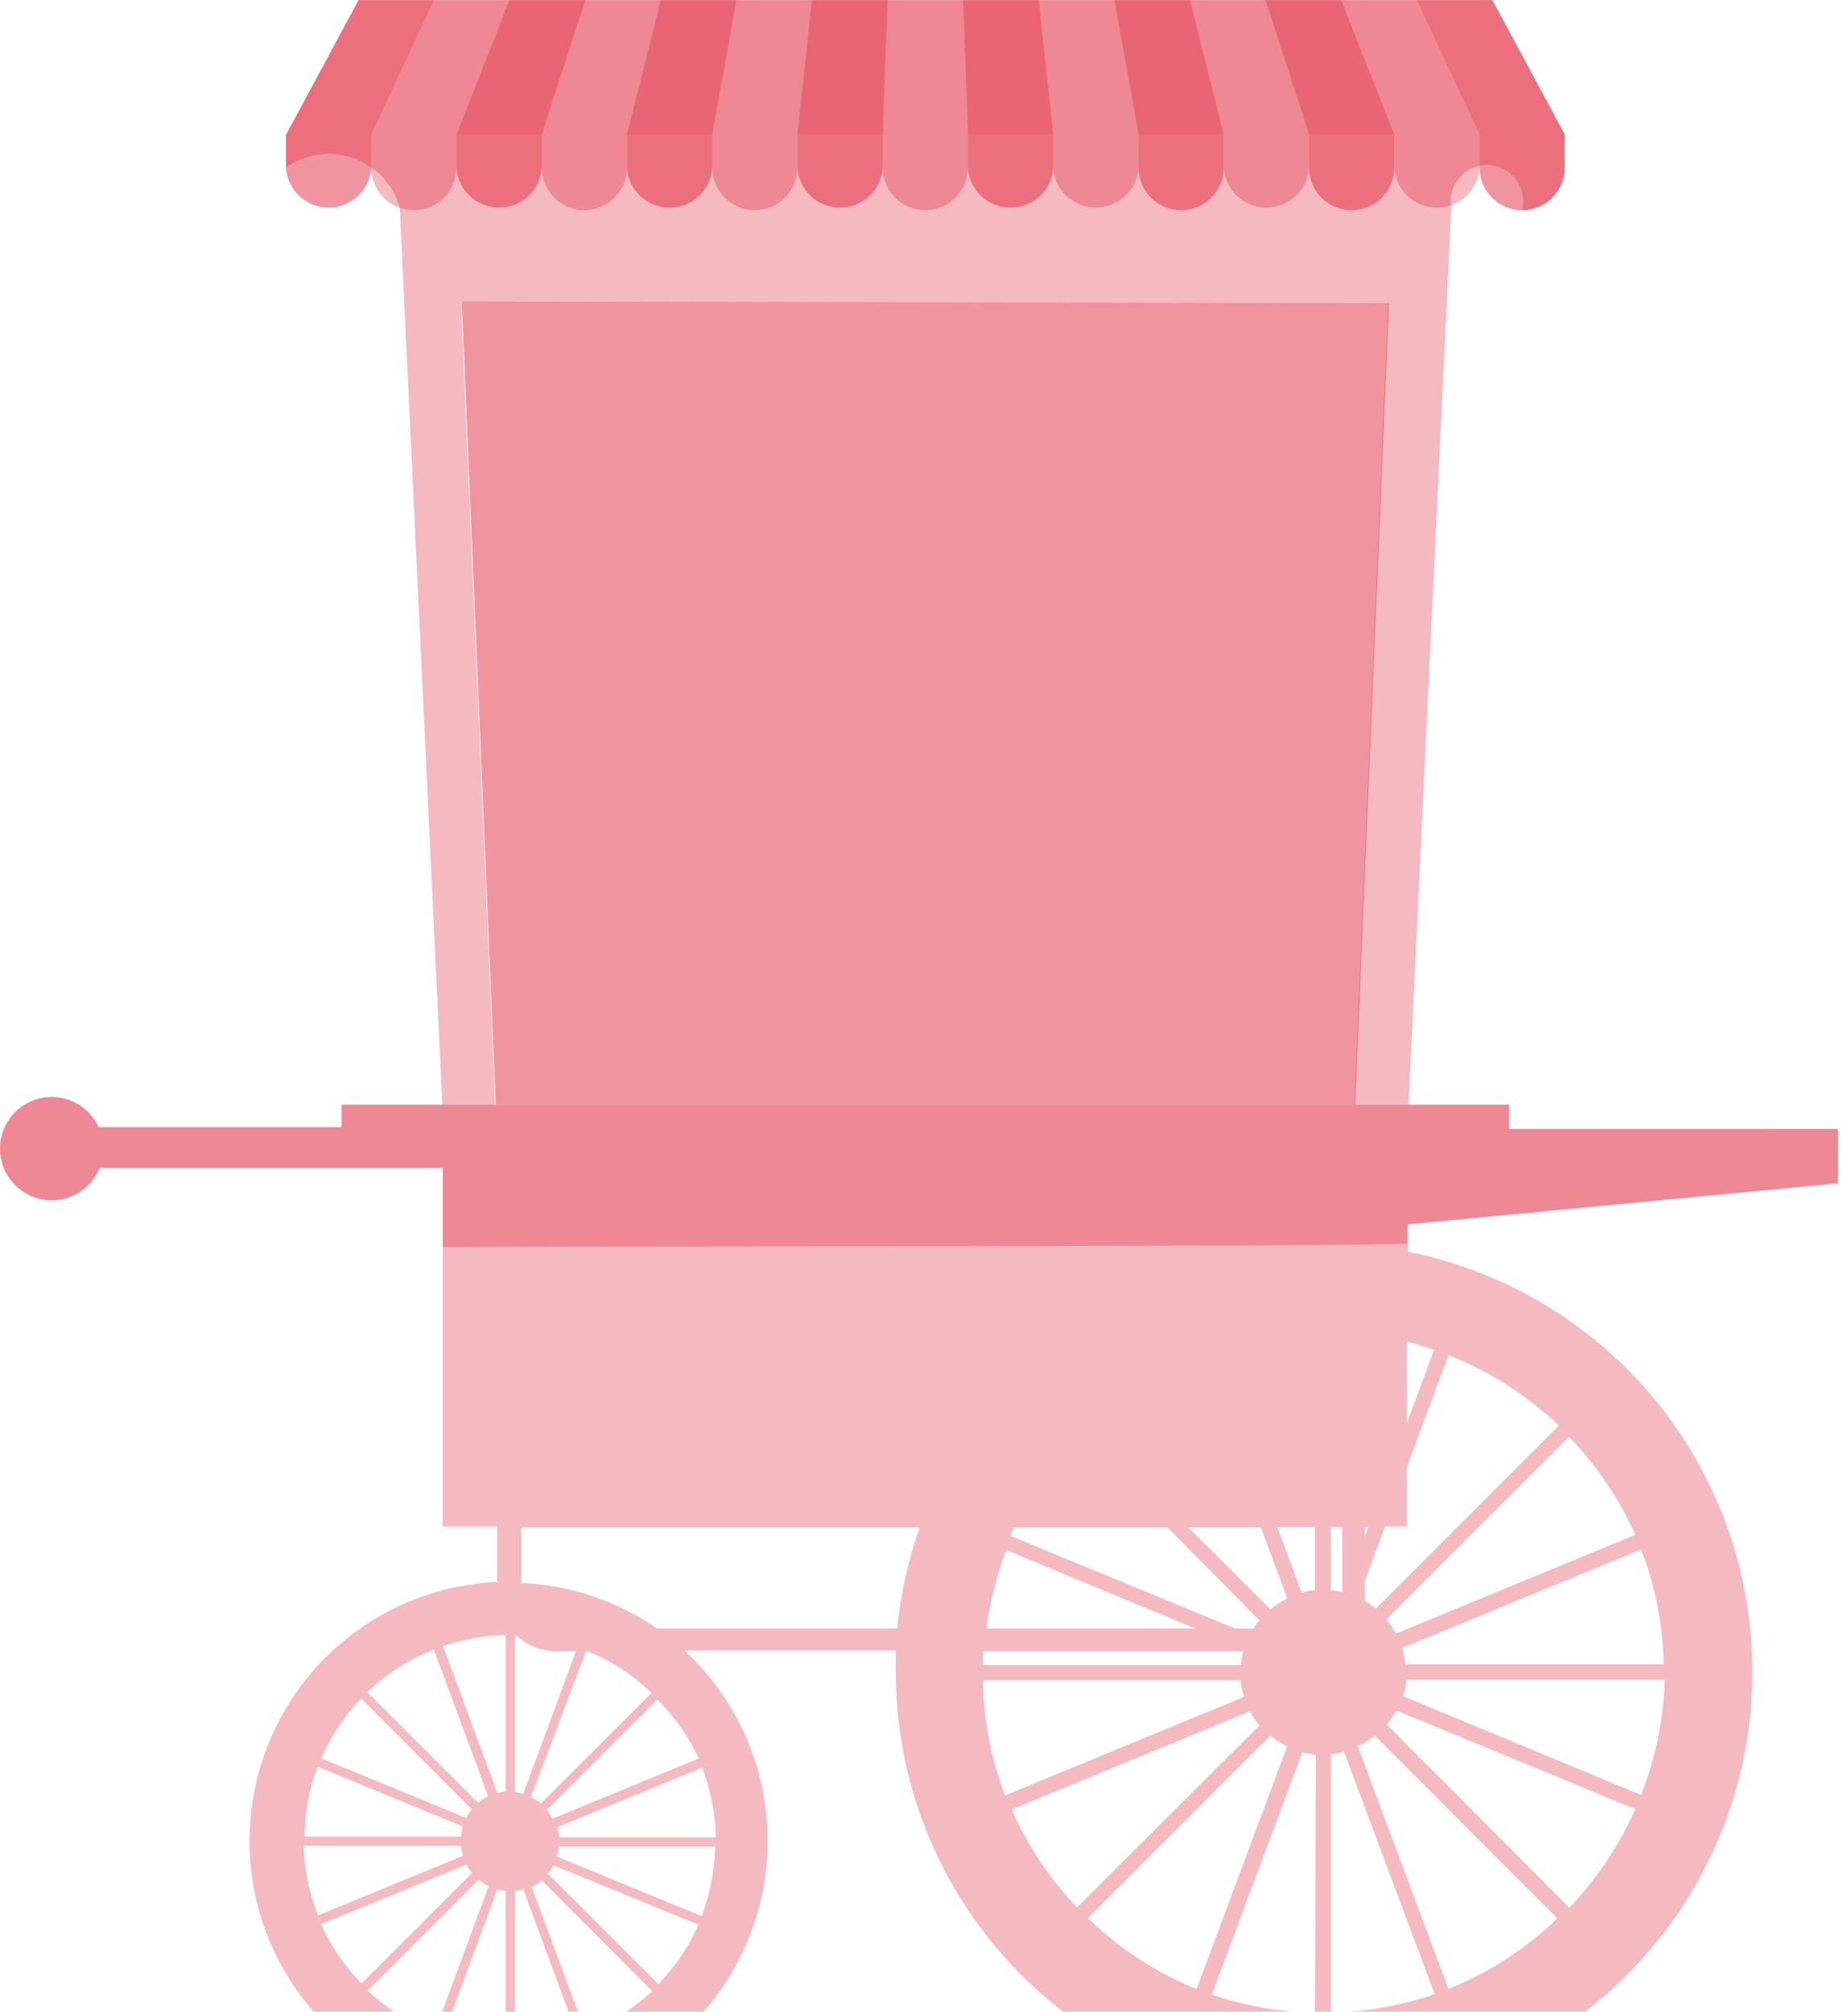 <?xml version="1.0" encoding="UTF-8"?> <svg xmlns="http://www.w3.org/2000/svg" width="102" height="111" viewBox="0 0 102 111" fill="none"><path opacity="0.3" d="M101.443 65.29V62.29H83.293V60.95H77.743L80.103 11.45C80.051 11.156 80.066 10.855 80.146 10.568C80.226 10.281 80.369 10.016 80.564 9.791C80.76 9.566 81.003 9.388 81.277 9.269C81.55 9.151 81.847 9.095 82.144 9.105C82.442 9.116 82.734 9.193 82.998 9.331C83.262 9.469 83.492 9.664 83.671 9.902C83.85 10.14 83.974 10.415 84.033 10.707C84.092 10.999 84.085 11.301 84.013 11.59C84.321 11.59 84.627 11.529 84.912 11.411C85.197 11.293 85.456 11.12 85.674 10.902C85.893 10.684 86.066 10.424 86.184 10.139C86.302 9.854 86.363 9.549 86.363 9.24V7.41L82.363 0H19.793L15.793 7.41V9.24C16.324 8.863 16.938 8.619 17.583 8.529C18.228 8.439 18.886 8.505 19.5 8.721C20.114 8.938 20.668 9.299 21.114 9.774C21.56 10.248 21.885 10.823 22.063 11.45L24.413 60.95H18.863V62.19H5.443C5.17 61.593 4.7 61.108 4.112 60.818C3.524 60.527 2.853 60.449 2.214 60.595C1.574 60.742 1.005 61.104 0.601 61.622C0.198 62.14 -0.014 62.781 0.001 63.437C0.015 64.093 0.256 64.723 0.681 65.223C1.107 65.722 1.692 66.059 2.338 66.177C2.983 66.295 3.65 66.186 4.224 65.87C4.799 65.553 5.247 65.048 5.493 64.44H24.443V84.23H27.443V87.29C24.14 87.436 20.989 88.721 18.527 90.928C16.065 93.136 14.444 96.128 13.94 99.395C13.436 102.663 14.079 106.005 15.761 108.851C17.444 111.698 20.06 113.873 23.166 115.008C26.271 116.142 29.674 116.166 32.795 115.074C35.916 113.982 38.562 111.842 40.283 109.019C42.004 106.196 42.693 102.863 42.234 99.589C41.774 96.314 40.194 93.3 37.763 91.06H49.443C49.443 91.45 49.443 91.85 49.443 92.25C49.443 96.727 50.714 101.112 53.108 104.894C55.503 108.677 58.922 111.702 62.969 113.617C67.015 115.533 71.522 116.26 75.966 115.714C80.409 115.168 84.606 113.371 88.069 110.533C91.531 107.695 94.117 103.932 95.524 99.683C96.931 95.433 97.103 90.871 96.02 86.527C94.936 82.183 92.641 78.237 89.402 75.146C86.163 72.056 82.113 69.949 77.723 69.07V67.55L101.443 65.29ZM23.943 91.01L26.943 99.11C26.743 99.209 26.555 99.33 26.383 99.47L20.273 93.37C21.333 92.355 22.579 91.554 23.943 91.01ZM19.943 93.73L26.043 99.84C25.922 99.985 25.818 100.142 25.733 100.31L17.733 97.02C18.262 95.805 19 94.691 19.913 93.73H19.943ZM17.553 97.49L25.553 100.78C25.5 100.963 25.463 101.15 25.443 101.34H16.813C16.821 100.025 17.061 98.722 17.523 97.49H17.553ZM16.793 101.85H25.443C25.464 102.036 25.501 102.22 25.553 102.4L17.553 105.69C17.065 104.467 16.798 103.167 16.763 101.85H16.793ZM17.743 106.16L25.743 102.88C25.833 103.045 25.937 103.202 26.053 103.35L19.953 109.45C19.018 108.494 18.26 107.38 17.713 106.16H17.743ZM20.303 109.82L26.413 103.71C26.583 103.854 26.771 103.975 26.973 104.07L23.973 112.17C22.601 111.629 21.345 110.832 20.273 109.82H20.303ZM27.913 112.97C26.734 112.945 25.567 112.735 24.453 112.35L27.453 104.25C27.603 104.292 27.757 104.319 27.913 104.33V112.97ZM27.913 98.85C27.758 98.866 27.604 98.893 27.453 98.93L24.453 90.83C25.567 90.448 26.735 90.242 27.913 90.22V98.85ZM28.423 112.97V104.33C28.578 104.319 28.733 104.292 28.883 104.25L31.883 112.35C30.775 112.733 29.615 112.943 28.443 112.97H28.423ZM28.883 98.97C28.732 98.933 28.578 98.906 28.423 98.89V90.26H28.533C29.11 90.803 29.871 91.106 30.663 91.11H31.793L28.883 98.97ZM32.343 91.11H32.443C33.751 91.647 34.946 92.427 35.963 93.41L29.863 99.51C29.69 99.37 29.502 99.249 29.303 99.15L32.343 91.11ZM32.343 112.21L29.343 104.11C29.544 104.015 29.733 103.894 29.903 103.75L36.003 109.86C34.938 110.857 33.692 111.641 32.333 112.17L32.343 112.21ZM36.343 109.49L30.233 103.39C30.355 103.245 30.462 103.087 30.553 102.92L38.553 106.2C38.017 107.402 37.276 108.502 36.363 109.45L36.343 109.49ZM38.733 105.73L30.733 102.44C30.785 102.26 30.822 102.076 30.843 101.89H39.473C39.446 103.175 39.203 104.446 38.753 105.65L38.733 105.73ZM39.493 101.38H30.863C30.843 101.19 30.806 101.003 30.753 100.82L38.753 97.53C39.222 98.747 39.479 100.036 39.513 101.34L39.493 101.38ZM38.493 97.06L30.493 100.35C30.407 100.18 30.3 100.022 30.173 99.88L36.283 93.77C37.228 94.711 37.999 95.811 38.563 97.02L38.493 97.06ZM49.493 89.86H36.263C34.052 88.326 31.451 87.453 28.763 87.34V84.28H50.763C50.132 86.071 49.715 87.931 49.523 89.82L49.493 89.86ZM54.223 92.72H68.483C68.511 93.029 68.571 93.334 68.663 93.63L55.473 99.07C54.694 97.018 54.281 94.845 54.253 92.65L54.223 92.72ZM69.513 89.4C69.391 89.547 69.278 89.701 69.173 89.86H68.173L55.763 84.74L55.973 84.28H64.443L69.513 89.4ZM65.593 84.28H69.593L71.053 88.2C70.719 88.361 70.407 88.562 70.123 88.8L65.593 84.28ZM65.983 89.86H54.443C54.636 88.378 55.006 86.925 55.543 85.53L65.983 89.86ZM68.623 91.11C68.559 91.363 68.512 91.621 68.483 91.88H54.253C54.253 91.62 54.253 91.36 54.253 91.11H68.623ZM55.793 99.86L68.993 94.42C69.136 94.699 69.31 94.961 69.513 95.2L59.443 105.25C57.933 103.662 56.708 101.825 55.823 99.82L55.793 99.86ZM60.023 105.86L70.113 95.77C70.397 96.008 70.709 96.209 71.043 96.37L66.043 109.75C63.816 108.844 61.782 107.52 60.053 105.85L60.023 105.86ZM72.583 111.06C70.642 111.027 68.719 110.689 66.883 110.06L71.883 96.68C72.125 96.747 72.373 96.794 72.623 96.82L72.583 111.06ZM72.583 87.74C72.332 87.761 72.084 87.808 71.843 87.88L70.493 84.25H72.583V87.74ZM27.333 60.97L25.443 16.65L76.623 16.74L74.753 60.97H27.333ZM75.533 84.25L75.333 84.79V84.25H75.533ZM74.083 84.25V87.85C73.872 87.798 73.659 87.761 73.443 87.74V84.25H74.083ZM73.443 111.05V96.79C73.693 96.764 73.94 96.717 74.183 96.65L79.183 110.03C77.335 110.67 75.398 111.015 73.443 111.05ZM79.943 109.74L74.943 96.36C75.276 96.199 75.589 95.998 75.873 95.76L85.963 105.85C84.232 107.517 82.199 108.837 79.973 109.74H79.943ZM86.603 105.25L76.543 95.16C76.745 94.919 76.923 94.657 77.073 94.38L90.263 99.82C89.374 101.825 88.146 103.662 86.633 105.25H86.603ZM90.553 99.03L77.443 93.59C77.534 93.294 77.595 92.989 77.623 92.68H91.883C91.821 94.856 91.381 97.005 90.583 99.03H90.553ZM91.803 91.84H77.573C77.545 91.531 77.484 91.226 77.393 90.93L90.583 85.49C91.364 87.518 91.787 89.667 91.833 91.84H91.803ZM90.233 84.7L77.043 90.14C76.893 89.863 76.715 89.601 76.513 89.36L86.603 79.27C88.127 80.855 89.365 82.692 90.263 84.7H90.233ZM86.003 78.7L75.943 88.76C75.752 88.6 75.548 88.456 75.333 88.33C75.343 88.204 75.343 88.076 75.333 87.95V87.23L76.443 84.23H77.653V80.96L79.943 74.77C82.204 75.659 84.272 76.976 86.033 78.65L86.003 78.7ZM79.143 74.52L77.653 78.52V74.03C78.193 74.16 78.683 74.32 79.173 74.49L79.143 74.52Z" fill="#DE152C"></path><path opacity="0.3" d="M83.293 62.3V60.96H18.853V62.2H5.443C5.17 61.603 4.7 61.118 4.112 60.828C3.524 60.537 2.853 60.459 2.214 60.605C1.574 60.752 1.005 61.114 0.601 61.632C0.198 62.15 -0.014 62.791 0.001 63.447C0.015 64.103 0.256 64.733 0.681 65.233C1.107 65.732 1.692 66.069 2.338 66.187C2.983 66.305 3.65 66.196 4.224 65.88C4.799 65.564 5.247 65.058 5.493 64.45H24.443V68.81C32.503 68.74 73.443 68.81 77.653 68.62V67.56L101.443 65.29V62.29L83.293 62.3Z" fill="#DE152C"></path><path opacity="0.45" d="M74.793 60.96L76.663 16.73L25.483 16.64L27.363 60.96H74.793Z" fill="#DE152C"></path><path opacity="0.45" d="M20.493 9.25C20.454 9.848 20.189 10.409 19.752 10.819C19.314 11.228 18.737 11.456 18.138 11.456C17.539 11.456 16.962 11.228 16.524 10.819C16.087 10.409 15.822 9.848 15.783 9.25V7.42H20.493V9.25Z" fill="#DE152C"></path><path opacity="0.45" d="M29.903 9.25C29.864 9.848 29.599 10.409 29.161 10.819C28.724 11.228 28.147 11.456 27.548 11.456C26.948 11.456 26.372 11.228 25.934 10.819C25.497 10.409 25.232 9.848 25.193 9.25V7.42H29.903V9.25Z" fill="#DE152C"></path><path opacity="0.45" d="M39.313 9.25C39.274 9.848 39.009 10.409 38.571 10.819C38.134 11.228 37.557 11.456 36.958 11.456C36.358 11.456 35.782 11.228 35.344 10.819C34.907 10.409 34.642 9.848 34.603 9.25V7.42H39.313V9.25Z" fill="#DE152C"></path><path opacity="0.45" d="M48.723 9.25C48.684 9.848 48.419 10.409 47.981 10.819C47.544 11.228 46.967 11.456 46.368 11.456C45.769 11.456 45.192 11.228 44.754 10.819C44.317 10.409 44.052 9.848 44.013 9.25V7.42H48.723V9.25Z" fill="#DE152C"></path><path opacity="0.45" d="M58.133 9.25C58.094 9.848 57.829 10.409 57.391 10.819C56.954 11.228 56.377 11.456 55.778 11.456C55.179 11.456 54.602 11.228 54.164 10.819C53.727 10.409 53.462 9.848 53.423 9.25V7.42H58.133V9.25Z" fill="#DE152C"></path><path opacity="0.45" d="M67.543 9.25C67.543 9.873 67.295 10.471 66.855 10.912C66.414 11.352 65.816 11.6 65.193 11.6C64.57 11.6 63.972 11.352 63.531 10.912C63.09 10.471 62.843 9.873 62.843 9.25V7.42H67.543V9.25Z" fill="#DE152C"></path><path opacity="0.45" d="M76.953 9.25C76.953 9.873 76.705 10.471 76.265 10.912C75.824 11.352 75.226 11.6 74.603 11.6C73.98 11.6 73.382 11.352 72.941 10.912C72.501 10.471 72.253 9.873 72.253 9.25V7.42H76.953V9.25Z" fill="#DE152C"></path><path opacity="0.45" d="M86.363 9.25C86.363 9.873 86.115 10.471 85.675 10.912C85.234 11.352 84.636 11.6 84.013 11.6C83.39 11.6 82.792 11.352 82.351 10.912C81.91 10.471 81.663 9.873 81.663 9.25V7.42H86.363V9.25Z" fill="#DE152C"></path><path opacity="0.3" d="M78.203 0.01H23.953L20.493 7.42V9.25C20.493 9.873 20.741 10.471 21.181 10.912C21.622 11.352 22.22 11.6 22.843 11.6C23.466 11.6 24.064 11.352 24.505 10.912C24.945 10.471 25.193 9.873 25.193 9.25V7.42H29.903V9.25C29.903 9.873 30.151 10.471 30.591 10.912C31.032 11.352 31.63 11.6 32.253 11.6C32.876 11.6 33.474 11.352 33.915 10.912C34.355 10.471 34.603 9.873 34.603 9.25V7.42H39.313V9.25C39.313 9.873 39.56 10.471 40.001 10.912C40.442 11.352 41.04 11.6 41.663 11.6C42.286 11.6 42.884 11.352 43.325 10.912C43.765 10.471 44.013 9.873 44.013 9.25V7.42H48.723V9.25C48.723 9.873 48.971 10.471 49.411 10.912C49.852 11.352 50.45 11.6 51.073 11.6C51.696 11.6 52.294 11.352 52.735 10.912C53.175 10.471 53.423 9.873 53.423 9.25V7.42H58.133V9.25C58.172 9.848 58.437 10.409 58.874 10.818C59.312 11.228 59.889 11.456 60.488 11.456C61.087 11.456 61.664 11.228 62.102 10.818C62.539 10.409 62.804 9.848 62.843 9.25V7.42H67.543V9.25C67.582 9.848 67.847 10.409 68.284 10.818C68.722 11.228 69.299 11.456 69.898 11.456C70.497 11.456 71.074 11.228 71.511 10.818C71.949 10.409 72.214 9.848 72.253 9.25V7.42H76.953V9.25C76.992 9.848 77.257 10.409 77.694 10.818C78.132 11.228 78.709 11.456 79.308 11.456C79.907 11.456 80.484 11.228 80.921 10.818C81.359 10.409 81.624 9.848 81.663 9.25V7.42L78.203 0.01Z" fill="#DE152C"></path><path opacity="0.45" d="M19.793 0.01L15.803 7.42H20.493L23.953 0.01H19.793Z" fill="#DE152C"></path><path opacity="0.45" d="M82.373 0.01H78.203L81.663 7.42H86.363L82.373 0.01Z" fill="#DE152C"></path><path opacity="0.3" d="M74.033 0.01H69.853L72.253 7.42H76.953L74.033 0.01Z" fill="#DE152C"></path><path opacity="0.3" d="M28.123 0.01L25.193 7.42H29.903L32.303 0.01H28.123Z" fill="#DE152C"></path><path opacity="0.3" d="M36.473 0.01L34.603 7.42H39.313L40.643 0.01H36.473Z" fill="#DE152C"></path><path opacity="0.3" d="M65.683 0.01H61.513L62.843 7.42H67.543L65.683 0.01Z" fill="#DE152C"></path><path opacity="0.3" d="M44.813 0.01L44.013 7.42H48.723L48.993 0.01H44.813Z" fill="#DE152C"></path><path opacity="0.3" d="M57.333 0.01H53.163L53.433 7.42H58.133L57.333 0.01Z" fill="#DE152C"></path></svg> 